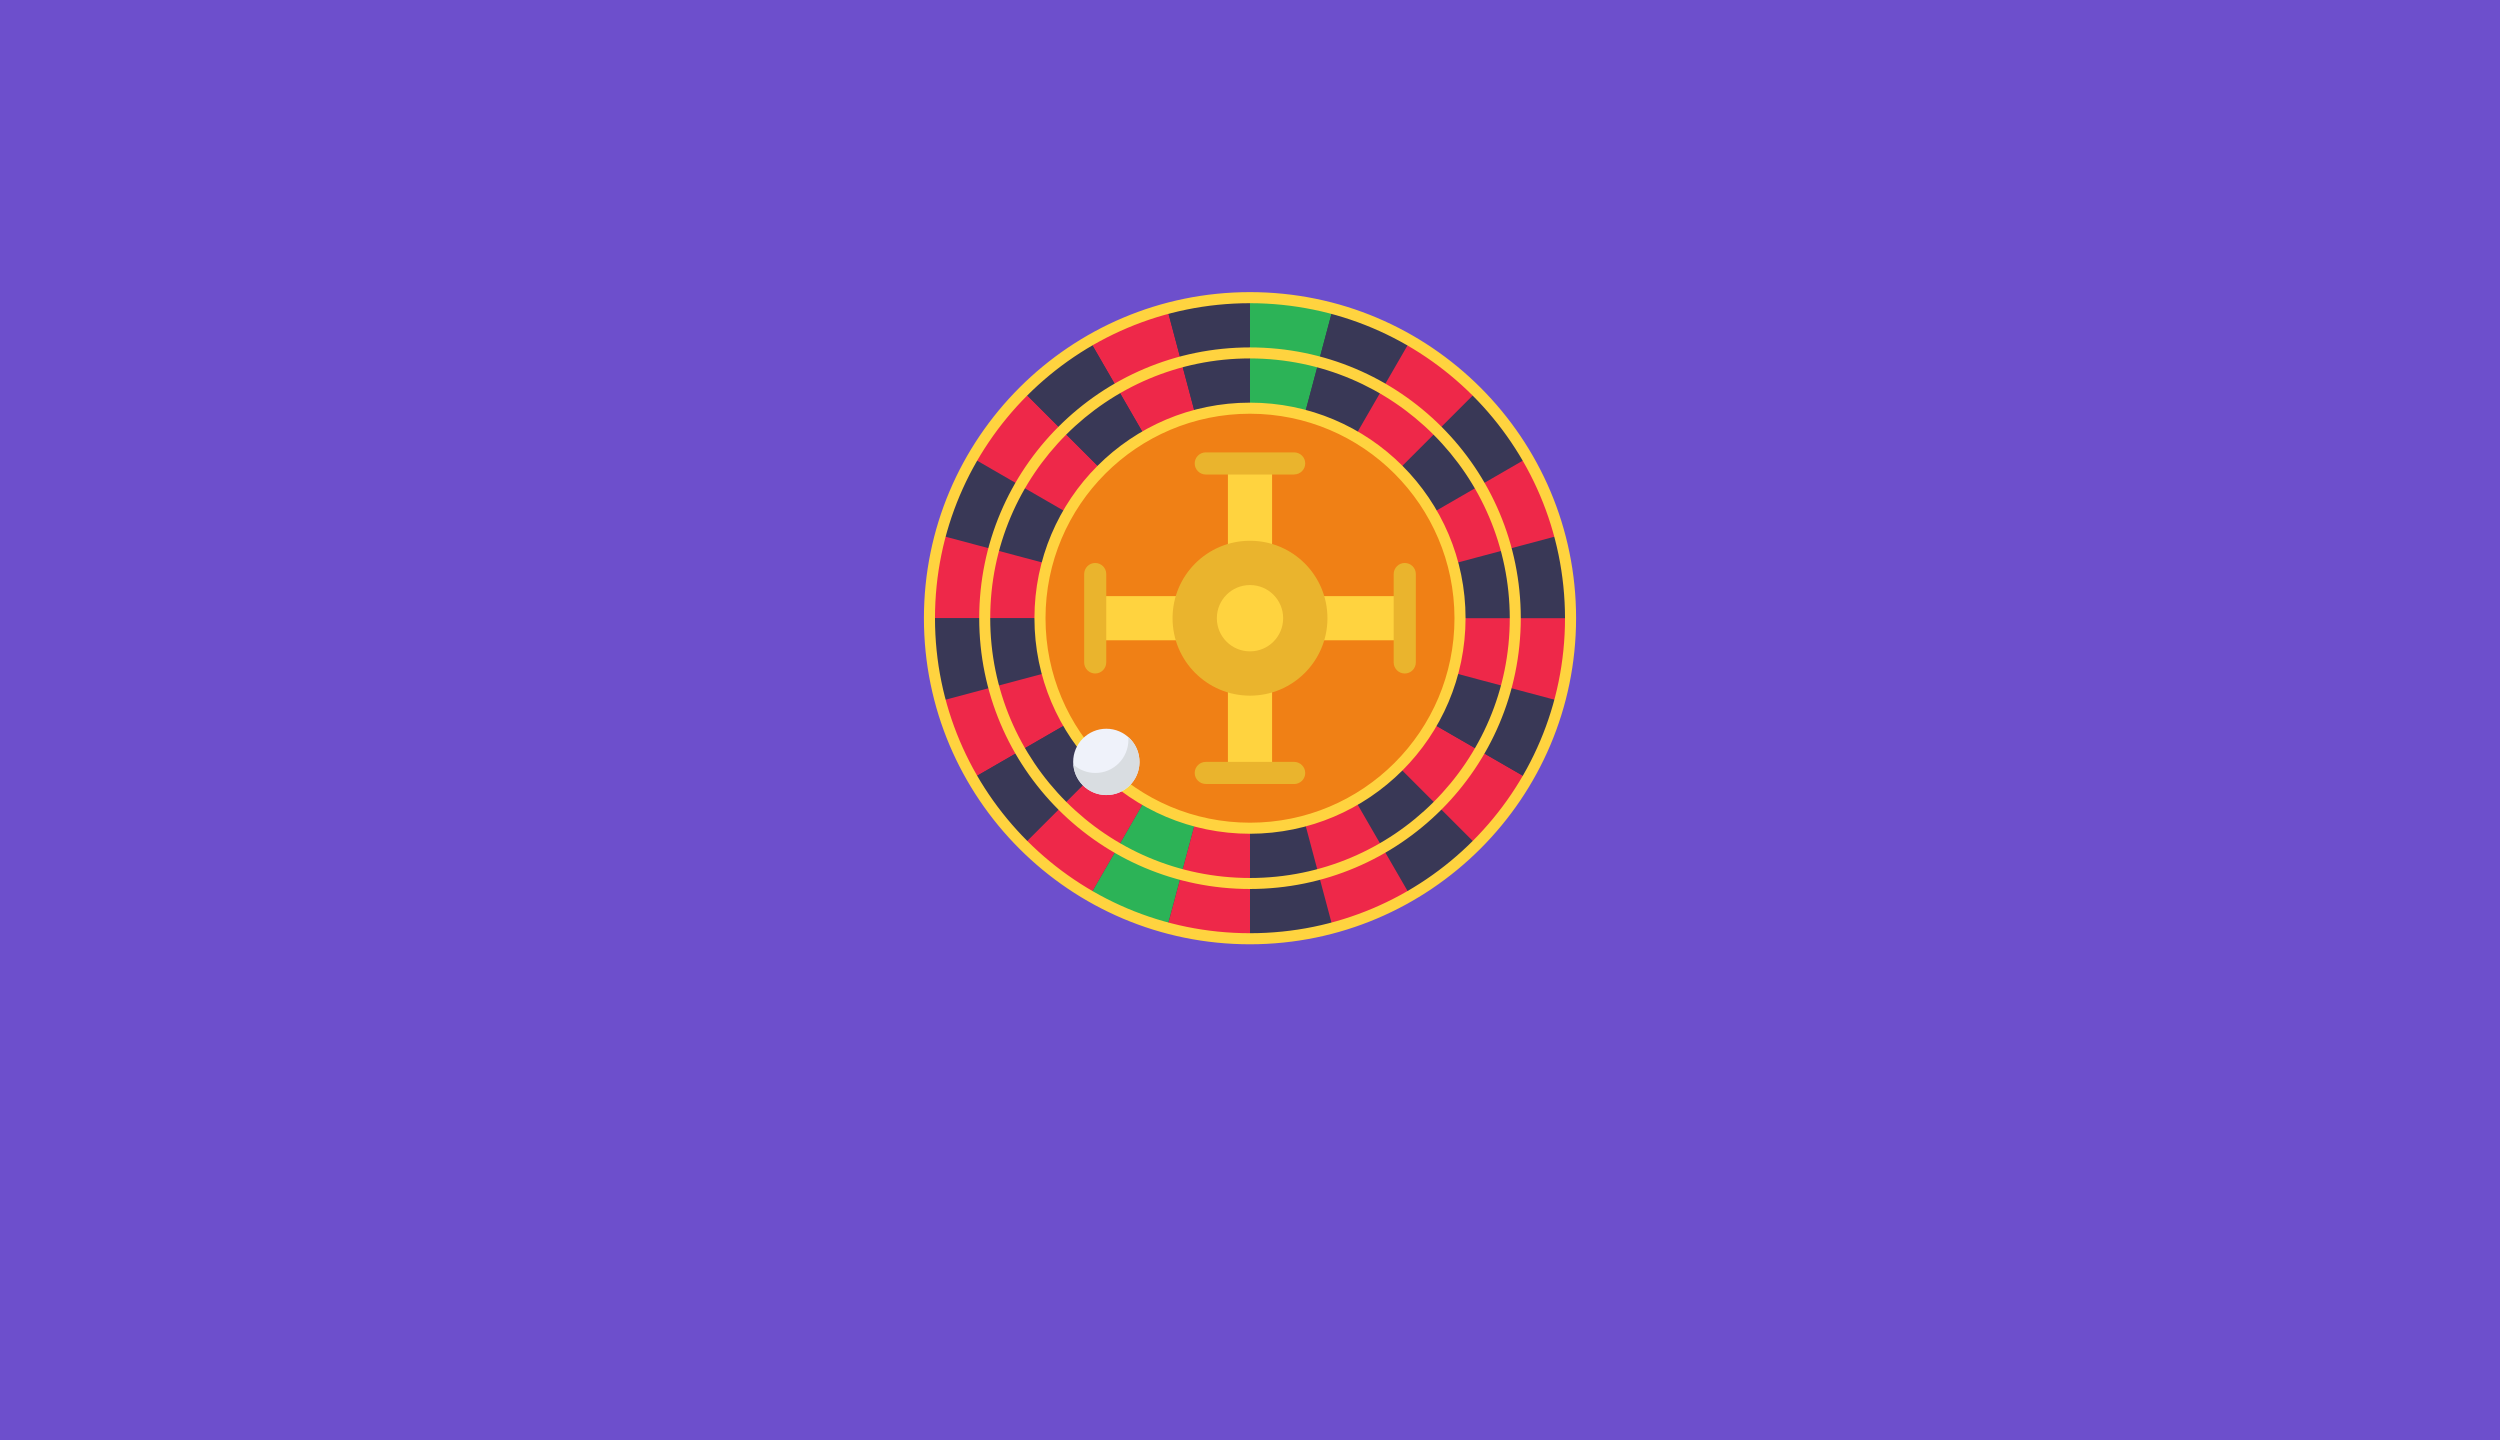 <svg xmlns="http://www.w3.org/2000/svg" width="368" height="212" fill="none"><g clip-path="url(#a)"><path fill="#6D4FCC" d="M0 0h368v212H0z"/><g filter="url(#b)"><path fill="#393856" d="M184 153.2c26.06 0 47.2-21.14 47.2-47.2 0-26.06-21.14-47.2-47.2-47.2-26.06 0-47.2 21.14-47.2 47.2 0 26.06 21.14 47.2 47.2 47.2z"/><path fill="#F08015" d="M184 136.9c17.07 0 30.9-13.83 30.9-30.9S201.08 75.08 184 75.08 153.1 88.93 153.1 106s13.83 30.9 30.9 30.9z"/><path fill="#FFD33F" d="M180.75 83.22h6.5v13.02h-6.5V83.22z"/><path fill="#EAB42D" d="M190.5 84.85h-13c-.9 0-1.64-.73-1.64-1.63 0-.9.73-1.63 1.63-1.63h13c.9 0 1.64.72 1.64 1.62 0 .9-.73 1.63-1.63 1.63z"/><path fill="#FFD33F" d="M180.75 115.76h6.5v13.02h-6.5v-13.02z"/><path fill="#EAB42D" d="M190.5 130.4h-13c-.9 0-1.64-.72-1.64-1.62 0-.9.73-1.63 1.63-1.63h13c.9 0 1.64.73 1.64 1.63 0 .9-.73 1.63-1.63 1.63z"/><path fill="#FFD33F" d="M161.22 102.75h13.02v6.5h-13.02v-6.5z"/><path fill="#EAB42D" d="M161.22 114.14c-.9 0-1.63-.73-1.63-1.63v-13c0-.9.72-1.64 1.62-1.64.9 0 1.63.73 1.63 1.63v13c0 .9-.73 1.64-1.63 1.64z"/><path fill="#FFD33F" d="M193.76 102.75h13.02v6.5h-13.02v-6.5z"/><path fill="#EAB42D" d="M206.78 114.14c-.9 0-1.63-.73-1.63-1.63v-13c0-.9.73-1.64 1.63-1.64.9 0 1.63.73 1.63 1.63v13c0 .9-.72 1.64-1.62 1.64z"/><path fill="#393856" d="M157.25 90.55l-14.1-8.14c-2.08 3.58-3.66 7.4-4.73 11.38L154.17 98c.7-2.6 1.73-5.1 3.08-7.45z"/><path fill="#EE2849" d="M176 76.17l-4.2-15.75c-4 1.06-7.82 2.65-11.4 4.72l8.15 14.1c2.34-1.34 4.85-2.38 7.46-3.07z"/><path fill="#393856" d="M184 75.08V58.8c-4.12 0-8.23.55-12.2 1.62l4.2 15.75c2.6-.7 5.3-1.08 8-1.1z"/><path fill="#2CB357" d="M192 76.17l4.2-15.75c-3.97-1.07-8.08-1.6-12.2-1.6v16.26c2.7 0 5.4.38 8 1.1z"/><path fill="#EE2849" d="M162.14 84.14l-11.5-11.5c-2.92 2.9-5.44 6.2-7.5 9.77l14.1 8.15c1.35-2.34 3-4.5 4.9-6.4z"/><path fill="#393856" d="M210.75 90.55l14.1-8.14c-2.05-3.56-4.57-6.85-7.48-9.77l-11.5 11.5c1.9 1.93 3.54 4.08 4.88 6.42zM199.45 79.25l8.13-14.1c-3.57-2.08-7.4-3.66-11.38-4.73L192 76.17c2.6.7 5.1 1.73 7.45 3.08zM214.9 106h16.3c0-4.12-.55-8.23-1.62-12.2L213.83 98c.7 2.6 1.08 5.3 1.08 8z"/><path fill="#EE2849" d="M213.83 98l15.75-4.2c-1.06-4-2.65-7.82-4.72-11.4l-14.1 8.15c1.34 2.34 2.38 4.85 3.07 7.46zM154.17 98l-15.75-4.2c-1.07 3.97-1.6 8.08-1.6 12.2h16.27c0-2.7.36-5.4 1.07-8zM205.86 84.14l11.5-11.5c-2.9-2.92-6.2-5.44-9.77-7.5l-8.14 14.1c2.33 1.35 4.5 3 6.4 4.9z"/><path fill="#393856" d="M168.55 79.25l-8.14-14.1c-3.56 2.05-6.85 4.57-9.77 7.48l11.5 11.5c1.92-1.9 4.08-3.54 6.42-4.88zM199.45 132.75l8.13 14.1c3.57-2.05 6.86-4.57 9.78-7.48l-11.5-11.5c-1.92 1.9-4.08 3.54-6.4 4.88zM184 136.9v16.3c4.12 0 8.23-.55 12.2-1.62l-4.2-15.75c-2.6.7-5.3 1.08-8 1.08zM153.1 106h-16.3c0 4.12.55 8.23 1.62 12.2l15.75-4.2c-.7-2.6-1.08-5.3-1.08-8z"/><path fill="#EE2849" d="M205.86 127.86l11.5 11.5c2.92-2.9 5.44-6.2 7.5-9.77l-14.1-8.14c-1.35 2.34-3 4.5-4.9 6.4z"/><path fill="#393856" d="M210.75 121.45l14.1 8.13c2.08-3.57 3.66-7.4 4.73-11.38l-15.75-4.2c-.7 2.6-1.73 5.1-3.08 7.45z"/><path fill="#EE2849" d="M214.9 106c0 2.7-.36 5.4-1.07 8l15.75 4.2c1.07-3.97 1.6-8.08 1.6-12.2h-16.27zM192 135.83l4.2 15.75c4-1.06 7.82-2.65 11.4-4.72l-8.15-14.1c-2.34 1.35-4.84 2.38-7.46 3.07zM154.17 114l-15.75 4.2c1.06 4 2.65 7.82 4.72 11.4l14.1-8.15c-1.35-2.34-2.38-4.84-3.07-7.46z"/><path fill="#393856" d="M157.25 121.45l-14.1 8.13c2.05 3.57 4.57 6.86 7.48 9.78l11.5-11.5c-1.9-1.92-3.54-4.08-4.88-6.4z"/><path fill="#2CB357" d="M168.55 132.75l-8.14 14.1c3.57 2.08 7.4 3.66 11.38 4.73l4.22-15.75c-2.6-.7-5.1-1.73-7.45-3.08z"/><path fill="#EE2849" d="M176 135.83l-4.2 15.75c3.97 1.07 8.08 1.6 12.2 1.6v-16.27c-2.7 0-5.4-.36-8-1.07zM162.14 127.86l-11.5 11.5c2.9 2.92 6.2 5.44 9.77 7.5l8.15-14.1c-2.34-1.35-4.5-3-6.4-4.9z"/><path fill="#FFD33F" d="M184 145.86c-22.02 0-39.86-17.84-39.86-39.86S161.98 66.14 184 66.14s39.86 17.84 39.86 39.86c-.02 22-17.85 39.84-39.86 39.86zm0-78.1c-21.12 0-38.24 17.12-38.24 38.24s17.12 38.24 38.24 38.24 38.24-17.12 38.24-38.24C222.2 84.9 205.1 67.8 184 67.76zM184 154c-26.5 0-48-21.5-48-48s21.5-48 48-48 48 21.5 48 48c-.03 26.5-21.5 47.97-48 48zm0-94.37c-25.6 0-46.37 20.76-46.37 46.37 0 25.6 20.76 46.37 46.37 46.37 25.6 0 46.37-20.76 46.37-46.37-.03-25.6-20.77-46.34-46.37-46.37zM184 137.73c-17.52 0-31.73-14.2-31.73-31.73 0-17.52 14.2-31.73 31.73-31.73 17.52 0 31.73 14.2 31.73 31.73-.02 17.52-14.22 31.7-31.73 31.73zm0-61.83c-16.63 0-30.1 13.48-30.1 30.1 0 16.63 13.47 30.1 30.1 30.1 16.63 0 30.1-13.47 30.1-30.1-.02-16.62-13.48-30.08-30.1-30.1z"/><path fill="#EFF2FA" d="M162.85 132.03c2.7 0 4.88-2.18 4.88-4.88 0-2.7-2.2-4.88-4.88-4.88-2.7 0-4.88 2.2-4.88 4.88 0 2.7 2.18 4.88 4.88 4.88z"/><path fill="#D9DDE1" d="M166.06 123.5c0 .14.04.26.04.4 0 2.68-2.15 4.87-4.84 4.88-1.2 0-2.36-.43-3.25-1.23.2 2.68 2.55 4.68 5.24 4.47 2.68-.2 4.68-2.55 4.47-5.23-.1-1.28-.68-2.46-1.64-3.3z"/><path fill="#EAB42D" d="M184 117.4c6.3 0 11.4-5.1 11.4-11.4 0-6.3-5.1-11.4-11.4-11.4-6.3 0-11.4 5.1-11.4 11.4 0 6.3 5.1 11.4 11.4 11.4z"/><path fill="#FFD33F" d="M184 110.88c2.7 0 4.88-2.18 4.88-4.88 0-2.7-2.18-4.88-4.88-4.88-2.7 0-4.88 2.18-4.88 4.88 0 2.7 2.18 4.88 4.88 4.88z"/></g></g><defs><filter id="b" width="186" height="186" x="91" y="-2" filterUnits="userSpaceOnUse" color-interpolation-filters="sRGB"><feFlood flood-opacity="0" result="BackgroundImageFix"/><feColorMatrix in="SourceAlpha" values="0 0 0 0 0 0 0 0 0 0 0 0 0 0 0 0 0 0 127 0"/><feOffset dy="-15"/><feGaussianBlur stdDeviation="22.5"/><feColorMatrix values="0 0 0 0 0 0 0 0 0 0 0 0 0 0 0 0 0 0 0.25 0"/><feBlend in2="BackgroundImageFix" result="effect1_dropShadow"/><feBlend in="SourceGraphic" in2="effect1_dropShadow" result="shape"/></filter><clipPath id="a"><path fill="#fff" d="M0 0h368v212H0z"/></clipPath></defs></svg>